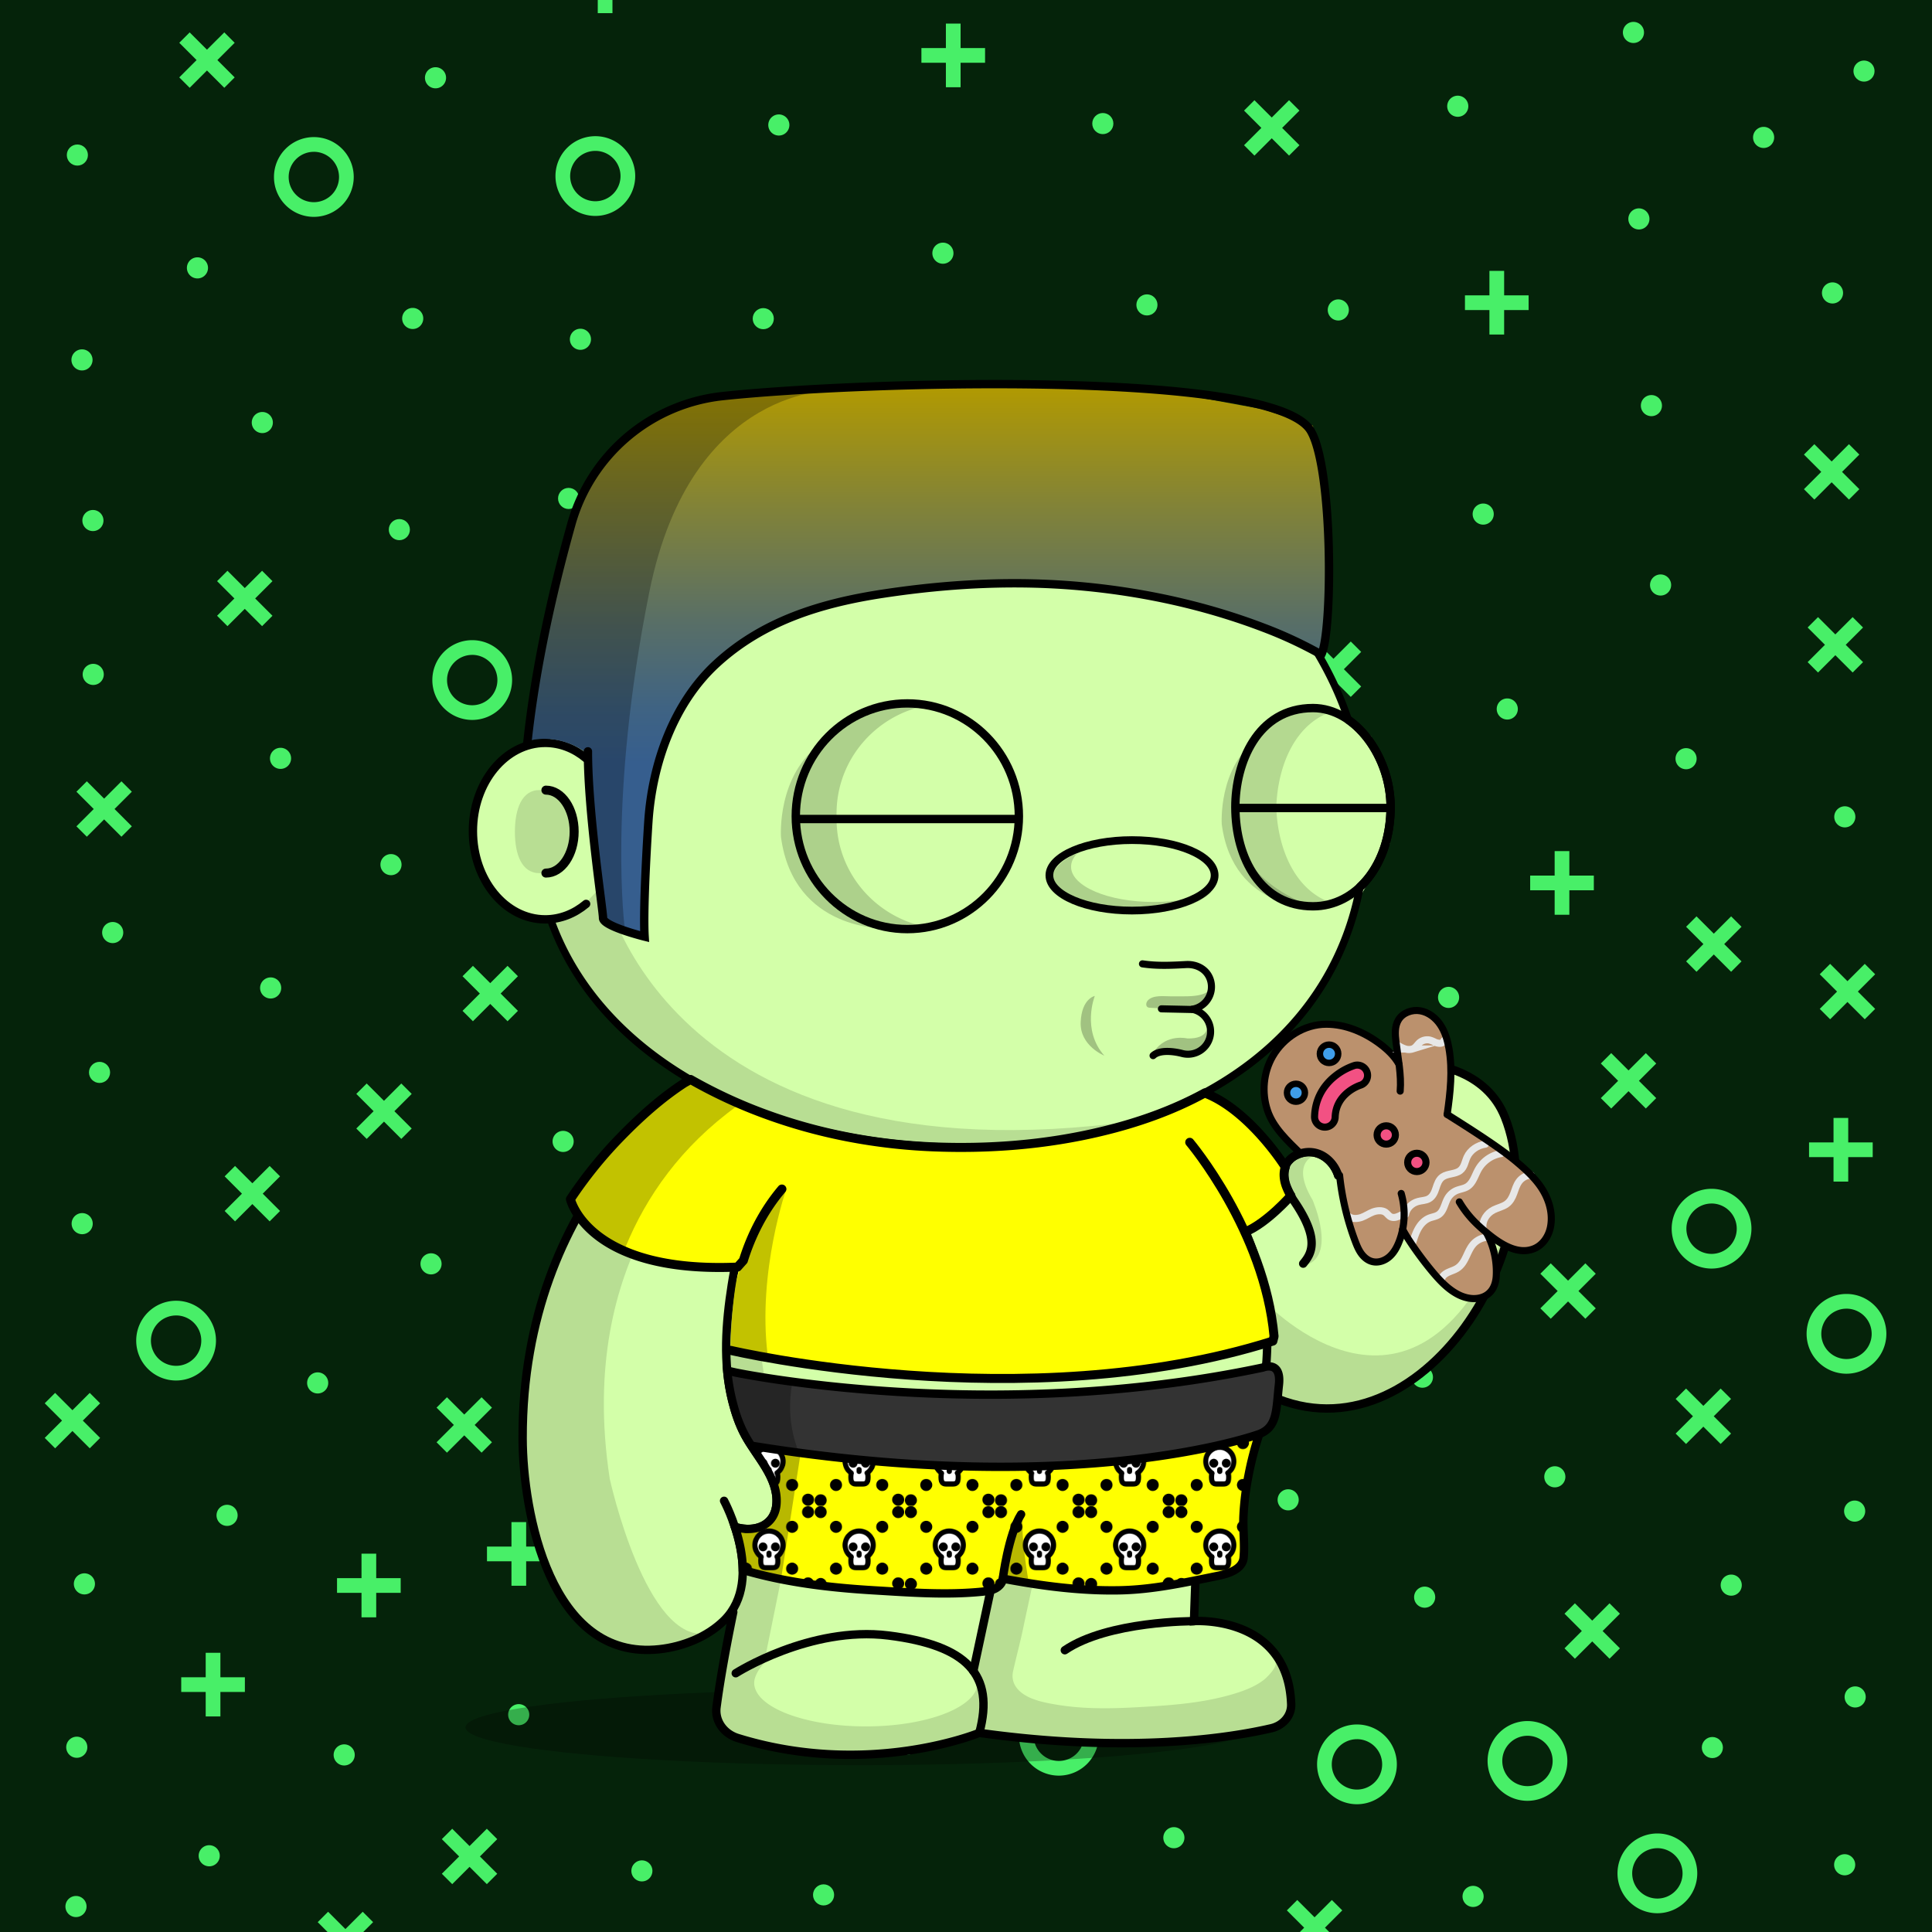<svg xmlns="http://www.w3.org/2000/svg" xmlns:xlink="http://www.w3.org/1999/xlink" viewBox="0 0 3000 3000" width="100%" height="100%"><defs><style>.cls-1-496{fill:#05230a;}.cls-2-496{fill:#48ef68;}</style></defs><rect class="cls-1-496" y="-500.79" width="3000.71" height="4000.94"/><circle class="cls-2-496" cx="2894.41" cy="110.37" r="16.39"/><path class="cls-2-496" d="M1712.63,2183.77a16.39,16.39,0,1,0,16.38,16.39A16.41,16.41,0,0,0,1712.63,2183.77Z"/><path class="cls-2-496" d="M144.78,1030.82a16.39,16.39,0,1,0,16.38,16.39A16.41,16.41,0,0,0,144.78,1030.82Z"/><path class="cls-2-496" d="M1018.82,1470.8a16.39,16.39,0,1,0,16.39,16.38A16.4,16.4,0,0,0,1018.82,1470.8Z"/><path class="cls-2-496" d="M1083.41,1880.73a16.39,16.39,0,1,0,16.38,16.4A16.41,16.41,0,0,0,1083.41,1880.73Z"/><path class="cls-2-496" d="M1209.39,177.69a16.39,16.39,0,1,0,16.38,16.4A16.42,16.42,0,0,0,1209.39,177.69Z"/><path class="cls-2-496" d="M144.3,791.9a16.39,16.39,0,1,0,16.38,16.39A16.41,16.41,0,0,0,144.3,791.9Z"/><path class="cls-2-496" d="M127.59,1883.69A16.39,16.39,0,1,0,144,1900.08,16.41,16.41,0,0,0,127.59,1883.69Z"/><circle class="cls-2-496" cx="2658.95" cy="2713.58" r="16.39"/><circle class="cls-2-496" cx="1185.2" cy="494.8" r="16.39"/><path class="cls-2-496" d="M2078.13,464.9a16.39,16.39,0,1,0,16.38,16.39A16.41,16.41,0,0,0,2078.13,464.9Z"/><path class="cls-2-496" d="M534.47,2708.64A16.39,16.39,0,1,0,550.85,2725,16.41,16.41,0,0,0,534.47,2708.64Z"/><path class="cls-2-496" d="M2285.48,1781a16.39,16.39,0,1,0,16.38,16.39A16.41,16.41,0,0,0,2285.48,1781Z"/><path class="cls-2-496" d="M1822.79,2837.18a16.39,16.39,0,1,0,16.39,16.38A16.41,16.41,0,0,0,1822.79,2837.18Z"/><path class="cls-2-496" d="M2249.37,1532.36a16.39,16.39,0,1,0,16.38,16.39A16.41,16.41,0,0,0,2249.37,1532.36Z"/><path class="cls-2-496" d="M119.23,2696.72a16.39,16.39,0,1,0,16.39,16.38A16.4,16.4,0,0,0,119.23,2696.72Z"/><path class="cls-2-496" d="M2208.71,2122.09a16.39,16.39,0,1,0,16.39,16.38A16.4,16.4,0,0,0,2208.71,2122.09Z"/><path class="cls-2-496" d="M352.62,2336.64A16.39,16.39,0,1,0,369,2353,16.41,16.41,0,0,0,352.62,2336.64Z"/><path class="cls-2-496" d="M2028.07,737.42a16.39,16.39,0,1,0,16.39,16.39A16.41,16.41,0,0,0,2028.07,737.42Z"/><path class="cls-2-496" d="M1354.26,960.27a16.39,16.39,0,1,0,16.38,16.39A16.41,16.41,0,0,0,1354.26,960.27Z"/><path class="cls-2-496" d="M2845.52,438.48a16.39,16.39,0,1,0,16.38,16.39A16.41,16.41,0,0,0,2845.52,438.48Z"/><path class="cls-2-496" d="M1958.74,2067.68a16.39,16.39,0,1,0,16.38,16.39A16.41,16.41,0,0,0,1958.74,2067.68Z"/><path class="cls-2-496" d="M1171.93,1657.86a16.39,16.39,0,1,0,16.38,16.4A16.41,16.41,0,0,0,1171.93,1657.86Z"/><path class="cls-2-496" d="M2688.24,2445a16.39,16.39,0,1,0,16.39,16.4A16.41,16.41,0,0,0,2688.24,2445Z"/><path class="cls-2-496" d="M918.8,2039.48a16.39,16.39,0,1,0,16.39,16.39A16.41,16.41,0,0,0,918.8,2039.48Z"/><circle class="cls-2-496" cx="1278.84" cy="2942.38" r="16.39"/><path class="cls-2-496" d="M2544.88,323.55a16.39,16.39,0,1,0,16.39,16.39A16.41,16.41,0,0,0,2544.88,323.55Z"/><circle class="cls-2-496" cx="1542.13" cy="1904.43" r="16.39"/><path class="cls-2-496" d="M901.29,510.45a16.39,16.39,0,1,0,16.39,16.39A16.4,16.4,0,0,0,901.29,510.45Z"/><path class="cls-2-496" d="M640.85,478.12a16.39,16.39,0,1,0,16.39,16.39A16.4,16.4,0,0,0,640.85,478.12Z"/><path class="cls-2-496" d="M2879.9,2330.05a16.39,16.39,0,1,0,16.39,16.39A16.4,16.4,0,0,0,2879.9,2330.05Z"/><path class="cls-2-496" d="M2212.22,2463.69a16.39,16.39,0,1,0,16.38,16.39A16.41,16.41,0,0,0,2212.22,2463.69Z"/><path class="cls-2-496" d="M669.31,1946.11a16.39,16.39,0,1,0,16.39,16.39A16.4,16.4,0,0,0,669.31,1946.11Z"/><path class="cls-2-496" d="M118,2944.05a16.39,16.39,0,1,0,16.39,16.39A16.41,16.41,0,0,0,118,2944.05Z"/><path class="cls-2-496" d="M131.08,2443.05a16.39,16.39,0,1,0,16.38,16.39A16.41,16.41,0,0,0,131.08,2443.05Z"/><path class="cls-2-496" d="M1679.8,1429.74a16.39,16.39,0,1,0,16.38,16.39A16.41,16.41,0,0,0,1679.8,1429.74Z"/><path class="cls-2-496" d="M1408.24,2692.23a16.39,16.39,0,1,0,16.39,16.39A16.41,16.41,0,0,0,1408.24,2692.23Z"/><path class="cls-2-496" d="M407.32,639.74a16.39,16.39,0,1,0,16.39,16.39A16.41,16.41,0,0,0,407.32,639.74Z"/><circle class="cls-2-496" cx="996.73" cy="2905.12" r="16.39"/><path class="cls-2-496" d="M2263.6,148.58A16.39,16.39,0,1,0,2280,165,16.41,16.41,0,0,0,2263.6,148.58Z"/><path class="cls-2-496" d="M805.46,2646.16a16.39,16.39,0,1,0,16.38,16.39A16.41,16.41,0,0,0,805.46,2646.16Z"/><path class="cls-2-496" d="M2124.92,1292.69a16.39,16.39,0,1,0,16.39,16.4A16.41,16.41,0,0,0,2124.92,1292.69Z"/><path class="cls-2-496" d="M1248.3,2392.11a16.39,16.39,0,1,0,16.39,16.39A16.41,16.41,0,0,0,1248.3,2392.11Z"/><circle class="cls-2-496" cx="620.1" cy="822.41" r="16.39"/><path class="cls-2-496" d="M175,1431.68a16.39,16.39,0,1,0,16.39,16.39A16.41,16.41,0,0,0,175,1431.68Z"/><path class="cls-2-496" d="M2000.26,2312.55a16.39,16.39,0,1,0,16.39,16.39A16.41,16.41,0,0,0,2000.26,2312.55Z"/><path class="cls-2-496" d="M2738.54,197a16.39,16.39,0,1,0,16.39,16.39A16.41,16.41,0,0,0,2738.54,197Z"/><path class="cls-2-496" d="M324.89,2865.24a16.39,16.39,0,1,0,16.39,16.39A16.41,16.41,0,0,0,324.89,2865.24Z"/><path class="cls-2-496" d="M2340.5,1084.53a16.39,16.39,0,1,0,16.38,16.39A16.42,16.42,0,0,0,2340.5,1084.53Z"/><path class="cls-2-496" d="M2303.12,781.89a16.39,16.39,0,1,0,16.38,16.38A16.4,16.4,0,0,0,2303.12,781.89Z"/><path class="cls-2-496" d="M1464.15,376.77a16.39,16.39,0,1,0,16.39,16.39A16.41,16.41,0,0,0,1464.15,376.77Z"/><path class="cls-2-496" d="M1009.06,2520.43a16.39,16.39,0,1,0,16.38,16.39A16.41,16.41,0,0,0,1009.06,2520.43Z"/><path class="cls-2-496" d="M2414.33,2276.78a16.39,16.39,0,1,0,16.39,16.39A16.41,16.41,0,0,0,2414.33,2276.78Z"/><path class="cls-2-496" d="M2864.62,1252a16.39,16.39,0,1,0,16.39,16.39A16.4,16.4,0,0,0,2864.62,1252Z"/><path class="cls-2-496" d="M1014.24,2263.68a16.39,16.39,0,1,0,16.39,16.4A16.41,16.41,0,0,0,1014.24,2263.68Z"/><path class="cls-2-496" d="M1981.88,1543.51a16.39,16.39,0,1,0,16.38,16.39A16.41,16.41,0,0,0,1981.88,1543.51Z"/><circle class="cls-2-496" cx="882.92" cy="773.99" r="16.39"/><path class="cls-2-496" d="M420.27,1517.71a16.39,16.39,0,1,0,16.39,16.39A16.41,16.41,0,0,0,420.27,1517.71Z"/><path class="cls-2-496" d="M876.75,1256.21a16.39,16.39,0,1,0,16.39,16.38A16.4,16.4,0,0,0,876.75,1256.21Z"/><path class="cls-2-496" d="M1172.91,1214.09a16.39,16.39,0,1,0,16.39,16.39A16.41,16.41,0,0,0,1172.91,1214.09Z"/><path class="cls-2-496" d="M2618.13,1161.71a16.39,16.39,0,1,0,16.39,16.39A16.41,16.41,0,0,0,2618.13,1161.71Z"/><path class="cls-2-496" d="M1821.25,954.25a16.39,16.39,0,1,0,16.38,16.39A16.41,16.41,0,0,0,1821.25,954.25Z"/><circle class="cls-2-496" cx="1780.95" cy="473.46" r="16.39"/><path class="cls-2-496" d="M493.3,2131a16.39,16.39,0,1,0,16.38,16.39A16.41,16.41,0,0,0,493.3,2131Z"/><path class="cls-2-496" d="M1456.32,2147.36a16.39,16.39,0,1,0,16.38,16.39A16.41,16.41,0,0,0,1456.32,2147.36Z"/><path class="cls-2-496" d="M1210.94,2108.17a16.39,16.39,0,1,0,16.39,16.39A16.41,16.41,0,0,0,1210.94,2108.17Z"/><path class="cls-2-496" d="M607.14,1326.21a16.39,16.39,0,1,0,16.38,16.38A16.4,16.4,0,0,0,607.14,1326.21Z"/><path class="cls-2-496" d="M2880.71,2618.61a16.39,16.39,0,1,0,16.38,16.38A16.4,16.4,0,0,0,2880.71,2618.61Z"/><path class="cls-2-496" d="M2564.31,613.45a16.39,16.39,0,1,0,16.39,16.39A16.4,16.4,0,0,0,2564.31,613.45Z"/><path class="cls-2-496" d="M2536.41,34a16.39,16.39,0,1,0,16.39,16.39A16.41,16.41,0,0,0,2536.41,34Z"/><path class="cls-2-496" d="M1504.05,1627.86a16.39,16.39,0,1,0,16.39,16.39A16.4,16.4,0,0,0,1504.05,1627.86Z"/><path class="cls-2-496" d="M2578.55,892a16.39,16.39,0,1,0,16.39,16.39A16.41,16.41,0,0,0,2578.55,892Z"/><path class="cls-2-496" d="M127.33,542.46a16.39,16.39,0,1,0,16.39,16.39A16.41,16.41,0,0,0,127.33,542.46Z"/><circle class="cls-2-496" cx="1461.33" cy="1266.23" r="16.39"/><path class="cls-2-496" d="M306.59,399.58A16.39,16.39,0,1,0,323,416,16.41,16.41,0,0,0,306.59,399.58Z"/><path class="cls-2-496" d="M2864.39,2879.21a16.39,16.39,0,1,0,16.39,16.38A16.41,16.41,0,0,0,2864.39,2879.21Z"/><path class="cls-2-496" d="M435.58,1161.17A16.39,16.39,0,1,0,452,1177.56,16.41,16.41,0,0,0,435.58,1161.17Z"/><circle class="cls-2-496" cx="1712.46" cy="191.89" r="16.39"/><path class="cls-2-496" d="M676.27,104.38a16.39,16.39,0,1,0,16.38,16.39A16.41,16.41,0,0,0,676.27,104.38Z"/><circle class="cls-2-496" cx="154.57" cy="1665.23" r="16.39"/><path class="cls-2-496" d="M874.44,1756a16.39,16.39,0,1,0,16.38,16.39A16.41,16.41,0,0,0,874.44,1756Z"/><circle class="cls-2-496" cx="1175.18" cy="765.1" r="16.39"/><path class="cls-2-496" d="M1163.78,2676.48a16.39,16.39,0,1,0,16.38,16.39A16.41,16.41,0,0,0,1163.78,2676.48Z"/><path class="cls-2-496" d="M1923.83,2570.59a16.39,16.39,0,1,0,16.39,16.39A16.41,16.41,0,0,0,1923.83,2570.59Z"/><path class="cls-2-496" d="M2287.41,2928.35a16.39,16.39,0,1,0,16.38,16.39A16.41,16.41,0,0,0,2287.41,2928.35Z"/><path class="cls-2-496" d="M1738.26,2418.1a16.39,16.39,0,1,0,16.38,16.38A16.4,16.4,0,0,0,1738.26,2418.1Z"/><circle class="cls-2-496" cx="1489.29" cy="2436.4" r="16.39"/><circle class="cls-2-496" cx="120.14" cy="240.77" r="16.39"/><path class="cls-2-496" d="M733.27,1117.91A61.93,61.93,0,1,1,795.19,1056,62,62,0,0,1,733.27,1117.91Zm0-101A39.1,39.1,0,1,0,772.36,1056,39.16,39.16,0,0,0,733.27,1016.88Z"/><path class="cls-2-496" d="M2371.86,2796.3a61.93,61.93,0,1,1,61.92-61.91A62,62,0,0,1,2371.86,2796.3Zm0-101a39.1,39.1,0,1,0,39.09,39.11A39.15,39.15,0,0,0,2371.86,2695.28Z"/><path class="cls-2-496" d="M2573.57,2970.86a61.93,61.93,0,1,1,61.93-61.93A62,62,0,0,1,2573.57,2970.86Zm0-101a39.1,39.1,0,1,0,39.1,39.1A39.14,39.14,0,0,0,2573.57,2869.83Z"/><path class="cls-2-496" d="M2657.71,1969.83a61.93,61.93,0,1,1,61.93-61.92A62,62,0,0,1,2657.71,1969.83Zm0-101a39.1,39.1,0,1,0,39.1,39.11A39.15,39.15,0,0,0,2657.71,1868.8Z"/><path class="cls-2-496" d="M1644.18,2757.19a61.93,61.93,0,1,1,61.92-61.92A62,62,0,0,1,1644.18,2757.19Zm0-101a39.1,39.1,0,1,0,39.1,39.11A39.15,39.15,0,0,0,1644.18,2656.16Z"/><path class="cls-2-496" d="M1322.94,1937a61.93,61.93,0,1,1,61.93-61.92A62,62,0,0,1,1322.94,1937Zm0-101A39.1,39.1,0,1,0,1362,1875,39.14,39.14,0,0,0,1322.94,1835.93Z"/><path class="cls-2-496" d="M2107.11,2801.61a61.93,61.93,0,1,1,61.91-61.92A62,62,0,0,1,2107.11,2801.61Zm0-101a39.11,39.11,0,1,0,39.09,39.11A39.15,39.15,0,0,0,2107.11,2700.58Z"/><path class="cls-2-496" d="M273.46,2143.65a61.93,61.93,0,1,1,61.91-61.92A62,62,0,0,1,273.46,2143.65Zm0-101a39.1,39.1,0,1,0,39.09,39.11A39.15,39.15,0,0,0,273.46,2042.62Z"/><path class="cls-2-496" d="M924.45,335.3a61.92,61.92,0,1,1,61.92-61.91A62,62,0,0,1,924.45,335.3Zm0-101a39.1,39.1,0,1,0,39.09,39.11A39.15,39.15,0,0,0,924.45,234.28Z"/><path class="cls-2-496" d="M2055.82,1918.21a61.93,61.93,0,1,1,61.92-61.91A62,62,0,0,1,2055.82,1918.21Zm0-101a39.1,39.1,0,1,0,39.09,39.11A39.15,39.15,0,0,0,2055.82,1817.19Z"/><path class="cls-2-496" d="M1602.6,1111.72a61.93,61.93,0,1,1,61.92-61.92A62,62,0,0,1,1602.6,1111.72Zm0-101a39.1,39.1,0,1,0,39.1,39.11A39.15,39.15,0,0,0,1602.6,1010.69Z"/><path class="cls-2-496" d="M487.36,336.74a61.93,61.93,0,1,1,61.92-61.93A62,62,0,0,1,487.36,336.74Zm0-101a39.1,39.1,0,1,0,39.09,39.1A39.15,39.15,0,0,0,487.36,235.71Z"/><path class="cls-2-496" d="M1759,2020.42a61.93,61.93,0,1,1,61.92-61.91A62,62,0,0,1,1759,2020.42Zm0-101a39.1,39.1,0,1,0,39.09,39.11A39.15,39.15,0,0,0,1759,1919.4Z"/><path class="cls-2-496" d="M2867.23,2133.1a61.93,61.93,0,1,1,61.91-61.92A62,62,0,0,1,2867.23,2133.1Zm0-101a39.1,39.1,0,1,0,39.09,39.1A39.14,39.14,0,0,0,2867.23,2032.08Z"/><polygon class="cls-2-496" points="364.4 120.18 337.53 93.3 364.4 66.43 348.27 50.29 321.39 77.17 294.51 50.29 278.37 66.43 305.25 93.3 278.37 120.18 294.51 136.32 321.39 109.45 348.27 136.32 364.4 120.18"/><polygon class="cls-2-496" points="2887.18 759.61 2860.31 732.74 2887.18 705.86 2871.05 689.72 2844.17 716.59 2817.3 689.72 2801.15 705.86 2828.03 732.74 2801.15 759.61 2817.3 775.75 2844.17 748.87 2871.05 775.75 2887.18 759.61"/><polygon class="cls-2-496" points="2477.88 2031.59 2451.01 2004.71 2477.88 1977.84 2461.74 1961.7 2434.87 1988.58 2407.99 1961.7 2391.85 1977.84 2418.73 2004.71 2391.85 2031.59 2407.99 2047.73 2434.87 2020.86 2461.74 2047.73 2477.88 2031.59"/><polygon class="cls-2-496" points="2704.22 1492.82 2677.34 1465.95 2704.22 1439.07 2688.08 1422.93 2661.2 1449.81 2634.33 1422.93 2618.18 1439.07 2645.06 1465.95 2618.18 1492.82 2634.33 1508.97 2661.2 1482.09 2688.08 1508.97 2704.22 1492.82"/><polygon class="cls-2-496" points="155.48 2232.79 128.6 2205.91 155.48 2179.03 139.34 2162.89 112.47 2189.77 85.59 2162.89 69.45 2179.03 96.33 2205.91 69.45 2232.79 85.59 2248.93 112.47 2222.05 139.34 2248.93 155.48 2232.79"/><polygon class="cls-2-496" points="763.92 2239.54 737.05 2212.66 763.92 2185.78 747.79 2169.65 720.91 2196.52 694.03 2169.65 677.89 2185.78 704.77 2212.66 677.89 2239.54 694.03 2255.68 720.91 2228.8 747.79 2255.68 763.92 2239.54"/><polygon class="cls-2-496" points="1076.94 1038.62 1050.07 1011.74 1076.94 984.87 1060.8 968.73 1033.93 995.61 1007.05 968.73 990.91 984.87 1017.79 1011.74 990.91 1038.62 1007.05 1054.76 1033.93 1027.88 1060.8 1054.76 1076.94 1038.62"/><polygon class="cls-2-496" points="2911.73 1566.6 2884.86 1539.72 2911.73 1512.84 2895.59 1496.7 2868.72 1523.58 2841.84 1496.7 2825.7 1512.84 2852.57 1539.72 2825.7 1566.6 2841.84 1582.73 2868.72 1555.86 2895.59 1582.73 2911.73 1566.6"/><polygon class="cls-2-496" points="1515.86 716.41 1488.99 689.53 1515.86 662.65 1499.72 646.51 1472.84 673.39 1445.97 646.51 1429.83 662.65 1456.71 689.53 1429.83 716.41 1445.97 732.55 1472.84 705.67 1499.72 732.55 1515.86 716.41"/><polygon class="cls-2-496" points="579.36 3038.45 552.49 3011.57 579.36 2984.69 563.22 2968.56 536.35 2995.43 509.47 2968.56 493.33 2984.69 520.2 3011.57 493.33 3038.45 509.47 3054.59 536.35 3027.71 563.22 3054.59 579.36 3038.45"/><polygon class="cls-2-496" points="2892.92 1028.14 2866.04 1001.26 2892.92 974.38 2876.78 958.25 2849.9 985.12 2823.03 958.25 2806.89 974.38 2833.77 1001.26 2806.89 1028.14 2823.03 1044.28 2849.9 1017.4 2876.78 1044.28 2892.92 1028.14"/><polygon class="cls-2-496" points="2515.4 2559.51 2488.52 2532.63 2515.4 2505.75 2499.26 2489.61 2472.38 2516.49 2445.51 2489.61 2429.37 2505.75 2456.25 2532.63 2429.37 2559.51 2445.51 2575.64 2472.38 2548.77 2499.26 2575.64 2515.4 2559.51"/><polygon class="cls-2-496" points="423.1 956.16 396.23 929.28 423.1 902.41 406.96 886.27 380.08 913.15 353.21 886.27 337.07 902.41 363.95 929.28 337.07 956.16 353.21 972.3 380.08 945.42 406.96 972.3 423.1 956.16"/><polygon class="cls-2-496" points="434.86 1880.4 407.98 1853.52 434.86 1826.64 418.72 1810.5 391.84 1837.38 364.96 1810.5 348.83 1826.64 375.7 1853.52 348.83 1880.4 364.96 1896.54 391.84 1869.66 418.72 1896.54 434.86 1880.4"/><polygon class="cls-2-496" points="2869.92 1834.77 2869.92 1796.76 2907.93 1796.76 2907.93 1773.94 2869.92 1773.94 2869.92 1735.93 2847.09 1735.93 2847.09 1773.94 2809.09 1773.94 2809.09 1796.76 2847.09 1796.76 2847.09 1834.77 2869.92 1834.77"/><polygon class="cls-2-496" points="951.02 20.42 951.02 -17.59 989.03 -17.59 989.03 -40.41 951.02 -40.41 951.02 -78.42 928.2 -78.42 928.2 -40.41 890.19 -40.41 890.19 -17.59 928.2 -17.59 928.2 20.42 951.02 20.42"/><polygon class="cls-2-496" points="584.18 2511.38 584.18 2473.37 622.18 2473.37 622.18 2450.54 584.18 2450.54 584.18 2412.53 561.35 2412.53 561.35 2450.54 523.34 2450.54 523.34 2473.37 561.35 2473.37 561.35 2511.38 584.18 2511.38"/><polygon class="cls-2-496" points="1491.59 135.47 1491.59 97.46 1529.6 97.46 1529.6 74.63 1491.59 74.63 1491.59 36.62 1468.77 36.62 1468.77 74.63 1430.76 74.63 1430.76 97.46 1468.77 97.46 1468.77 135.47 1491.59 135.47"/><polygon class="cls-2-496" points="342.23 2665.28 342.23 2627.27 380.24 2627.27 380.24 2604.45 342.23 2604.45 342.23 2566.44 319.41 2566.44 319.41 2604.45 281.4 2604.45 281.4 2627.27 319.41 2627.27 319.41 2665.28 342.23 2665.28"/><polygon class="cls-2-496" points="1797.79 1769.46 1797.79 1731.45 1835.79 1731.45 1835.79 1708.62 1797.79 1708.62 1797.79 1670.62 1774.96 1670.62 1774.96 1708.62 1736.96 1708.62 1736.96 1731.45 1774.96 1731.45 1774.96 1769.46 1797.79 1769.46"/><polygon class="cls-2-496" points="817.02 2462.35 817.02 2424.35 855.03 2424.35 855.03 2401.52 817.02 2401.52 817.02 2363.51 794.2 2363.51 794.2 2401.52 756.19 2401.52 756.19 2424.35 794.2 2424.35 794.2 2462.35 817.02 2462.35"/><polygon class="cls-2-496" points="2436.88 1420.43 2436.88 1382.42 2474.89 1382.42 2474.89 1359.6 2436.88 1359.6 2436.88 1321.59 2414.05 1321.59 2414.05 1359.6 2376.04 1359.6 2376.04 1382.42 2414.05 1382.42 2414.05 1420.43 2436.88 1420.43"/><polygon class="cls-2-496" points="1855.17 1307.82 1855.17 1269.81 1893.18 1269.81 1893.18 1246.99 1855.17 1246.99 1855.17 1208.98 1832.35 1208.98 1832.35 1246.99 1794.33 1246.99 1794.33 1269.81 1832.35 1269.81 1832.35 1307.82 1855.17 1307.82"/><polygon class="cls-2-496" points="2335.62 519.45 2335.62 481.45 2373.63 481.45 2373.63 458.62 2335.62 458.62 2335.62 420.61 2312.79 420.61 2312.79 458.62 2274.78 458.62 2274.78 481.45 2312.79 481.45 2312.79 519.45 2335.62 519.45"/><polygon class="cls-2-496" points="2113.62 1066.01 2086.75 1039.13 2113.62 1012.26 2097.48 996.12 2070.6 1023 2043.73 996.12 2027.59 1012.26 2054.47 1039.13 2027.59 1066.01 2043.73 1082.15 2070.6 1055.28 2097.48 1082.15 2113.62 1066.01"/><polygon class="cls-2-496" points="1355.32 1497.77 1328.44 1470.9 1355.32 1444.02 1339.18 1427.88 1312.3 1454.75 1285.43 1427.88 1269.29 1444.02 1296.16 1470.9 1269.29 1497.77 1285.43 1513.91 1312.3 1487.03 1339.18 1513.91 1355.32 1497.77"/><polygon class="cls-2-496" points="2687.97 2226.04 2661.09 2199.16 2687.97 2172.29 2671.82 2156.14 2644.95 2183.02 2618.07 2156.14 2601.93 2172.29 2628.81 2199.16 2601.93 2226.04 2618.07 2242.18 2644.95 2215.3 2671.82 2242.18 2687.97 2226.04"/><polygon class="cls-2-496" points="2084.25 3020.2 2057.37 2993.33 2084.25 2966.45 2068.11 2950.31 2041.23 2977.18 2014.36 2950.31 1998.22 2966.45 2025.09 2993.33 1998.22 3020.2 2014.36 3036.34 2041.23 3009.47 2068.11 3036.34 2084.25 3020.2"/><polygon class="cls-2-496" points="204.71 1283.11 177.83 1256.23 204.71 1229.36 188.57 1213.22 161.69 1240.1 134.82 1213.22 118.67 1229.36 145.55 1256.23 118.67 1283.11 134.82 1299.25 161.69 1272.37 188.57 1299.25 204.71 1283.11"/><polygon class="cls-2-496" points="1778.1 761.13 1751.22 734.25 1778.1 707.37 1761.96 691.23 1735.09 718.11 1708.21 691.23 1692.07 707.37 1718.95 734.25 1692.07 761.13 1708.21 777.26 1735.09 750.39 1761.96 777.26 1778.1 761.13"/><polygon class="cls-2-496" points="804.25 1569.65 777.38 1542.77 804.25 1515.89 788.12 1499.76 761.24 1526.63 734.36 1499.76 718.22 1515.89 745.1 1542.77 718.22 1569.65 734.36 1585.79 761.24 1558.92 788.12 1585.79 804.25 1569.65"/><polygon class="cls-2-496" points="2017.79 225.49 1990.91 198.61 2017.79 171.73 2001.64 155.6 1974.77 182.47 1947.89 155.6 1931.75 171.73 1958.63 198.61 1931.75 225.49 1947.89 241.63 1974.77 214.75 2001.64 241.63 2017.79 225.49"/><polygon class="cls-2-496" points="639.29 1752.34 612.41 1725.46 639.29 1698.59 623.14 1682.45 596.27 1709.33 569.4 1682.45 553.25 1698.59 580.13 1725.46 553.25 1752.34 569.4 1768.48 596.27 1741.61 623.14 1768.48 639.29 1752.34"/><polygon class="cls-2-496" points="772.11 2909.56 745.23 2882.69 772.11 2855.81 755.96 2839.67 729.09 2866.55 702.21 2839.67 686.07 2855.81 712.95 2882.69 686.07 2909.56 702.21 2925.71 729.09 2898.83 755.96 2925.71 772.11 2909.56"/><polygon class="cls-2-496" points="2571.77 1705.15 2544.89 1678.28 2571.77 1651.4 2555.63 1635.26 2528.76 1662.14 2501.88 1635.26 2485.73 1651.4 2512.61 1678.28 2485.73 1705.15 2501.88 1721.29 2528.76 1694.41 2555.63 1721.29 2571.77 1705.15"/><defs><style>.cls-1-45{opacity:0.27;}.cls-2-45{fill:#d3ffa9;}.cls-3-45{opacity:0.13;}.cls-4-45,.cls-5-45{fill:none;stroke:#000;stroke-linecap:round;stroke-miterlimit:10;}.cls-4-45{stroke-width:13px;}.cls-5-45{stroke-width:14px;}</style></defs><g id="body_ground_shadwo-45" data-name="body ground shadwo"><ellipse class="cls-1-45" cx="1334.82" cy="2682.24" rx="612.02" ry="58.67"/></g><g id="body_color_copy_6" data-name="body color copy 6"><path class="cls-2-45" d="M1075.21,1684.92l-86.3,76.44-81.19,108.46-57.17,122.51-32.25,136.1-6.75,96.68,6.35,91.23L835,2395.21l31.39,75.86,38.09,50.13,47.54,31,78.62,9.8,53.8-18.18,39.91-27.63,14.26-12.89-9.88,50-15.22,91.24,2.66,29.33,13.85,17,51.09,17.73,78.1,16.35h75.62l66.58-5.32,48.93-8.42,52-13.82,24.82-6.52,41.94,6.07,126.13,9.16,99.75-.28,77.23-5.54,66.85-9.41,35-7.15,26.94-20.17,3.93-17.17-4.13-32.14-26.1-52.19-43.66-30.74-77-13.9,10.76-205.51s11.6-13.31,15.48-16.39,47-58.42,47-58.42l25-55.24,10.56-19.26,31.14,13.27,62.08,11.3,70.55-7.08,44-23.38,49.3-35.46,42.09-44.1,45.13-60.73,24.32-63.88,17.23-65.23,5.15-65.54-6.61-53.5-17.62-48.7-32.84-34.56-44.43-25.16-50.48-7-43.5-2.38-47.62,10.35-47.78,27.42L2036,1718.43l-4.92,39.57,4.92,33.29-26.16,5.63-11.5,8.85-4.35,6.33-38.65-58.25-40.72-31.51-40.6-26.81,31.43-17.16,63.7-49.54,45.12-49.55L2062,1514.7l25.66-53.08,19.46-60.16,51.16-91.84s1-80.93.15-82.7-29.24-83.39-29.24-83.39l-42.42-40.22-26.54-55.74-22.12-48.66-38.92-53.08-40.7-42.47-35.39-32.73-84.93-62.81-67.24-33.62-70.78-27.43-73.43-21.23L1533,712.27l-76.08-3.54-109.71,10.61-100.85,26.55-81.4,33.62-67.24,37.15-77,58.39L963.2,934.33l-61.93,81.39-29.2,69-23.37,63.1-6.32,5.84L794.78,1169l-33.87,33-22.55,52v62.59l15.25,50.65L781,1405l52.34,22.55,25.51,2.22,26.54,65.47,44.24,61.93,38.93,41.58,61.93,50.43,47.77,29.19Z"/></g><g id="body_shadow" data-name="body shadow"><g class="cls-3-45"><path d="M1094.33,1787.19s-201.47,157.92-147.5,509.15c0,0,56.62,258.34,152.17,239.76l-45.17,19.08L987.54,2562l-45-14-53-42.94L852,2442.22s-19.3-58-20-60.58-15.21-73-15.21-73l-4.07-66,3.05-93.58,14.8-87.89,24.13-80.54,29.56-68.17,35.67-59,31.53-47.85,30.94-37.14,43.33-39.74,34.35-32.8,20.29-14.44-27.3-18.43-64-47.48-59.57-58.39-27.71-38.8-42.45-63.51-.62-25.09,42.47-18.58,35.39-38s89.35,468.89,829,367.15c13.61-1.87-115.08,25.45-101.63,22.66l90.13-18.72,59.92-21.23,59.94-27.48,16.88,11.15s-138.51,121.21-481.78,97.32S1157.34,1736.76,1094.33,1787.19Z"/><path d="M887.11,1291.31c0,35.64-22.14,64.54-49.45,64.54s-38.13-28.59-38.13-64.23,10.82-64.85,38.13-64.85S887.11,1255.67,887.11,1291.31Z"/><path d="M1573.17,2594.76c5-22.44,11.15-45.09,15.5-66,9.65-46.4,21-93.08,27.47-140,1.38-10.09,10.82-41.24-4.4-41.86a345.39,345.39,0,0,0-47.38,1.36l-45,207c-2.76,12.73-5.54,25.71-4.26,38.67,1.7,17.12,10.15,32.84,11.64,50,1.1,12.68-9.17,31.37,0,42.38,4.14,5,11.17,6.24,17.6,7.11,54.93,7.46,110,10.25,165.29,12.64h.92l112.2-1.68a17.54,17.54,0,0,0,1.77-.12l105.39-13.38,40.32-6.53a15.92,15.92,0,0,0,7-3l13.67-10.24c19.81-14.84,7.66-38.52,6.72-57.27l-8.71-23.49-9.17-10c5.94,6.46-12.78,24.53-16.48,27.49-13.29,10.63-30,17-46.12,22-49.56,15.11-100.57,18.33-151.92,21.17-41.23,2.29-82.9,2.88-123.77-3.88-14.26-2.36-29.29-5.19-42.53-11.13C1581.78,2628.28,1568.73,2614.52,1573.17,2594.76Z"/><path d="M1964,2021.1s239.6,257.11,382-130.4l-20.31,76.86L2277.13,2057l-57.28,64.14-72.94,47.35-81.48,18.63-48.89-5-53.72-19.66v-31.7l5.41-52.55Z"/><path d="M2047.55,1791.7s-47.47,7.88-9.43,71.58c0,0,38.93,88.47-12.38,101.74,0,0,7.07-21.24,8.84-23s-1-30.6-1-30.6l-15.51-33.06s-18.7-31.29-20.56-36,4.37-40.57,4.37-40.57l22.84-10.07,20.1-2.71Z"/><path d="M2158.44,1650.06s-139.78,42.47-82.27,165.44l-16.53-15s-22.62-9.72-24.28-13.26-4.87-29.41-4.59-31.07,5.2-35,5.2-35l19.58-28,29.33-21.85Z"/><path d="M910.12,1177.54s78.74-358.22,369.81-437l-115,38.93-81,47.6-83.15,68.5-73.31,85.71-52.94,78.26-27.88,94,40.48,9.18Z"/><path d="M1527.19,2638.53,1517,2606.15a27.42,27.42,0,0,1,.89,6.92c0,37.38-77.63,67.68-173.4,67.68s-173.4-30.3-173.4-67.68c0-10.07,8.47-24.59,18.57-33.18l1.72-5.79a2.09,2.09,0,0,1-2.82-2.32L1229,2372.66a44.63,44.63,0,0,1,51.53-35c28.26,5,69.15,9.6,119.68,9.6-108.73,0-195.06-106.63-211.45-199.06-8.65-48.77-14.07-95.19-13.38-144.66.75-52.56,2.46-108.52,10.89-166.33a2.09,2.09,0,0,0-4-1.14c-22.2,50.76-92.27,233.07-29,385.72a1.4,1.4,0,0,0,.15.3l43,70.9a2.56,2.56,0,0,1,.24.56l4.42,17a62.9,62.9,0,0,1-1.35,36.2l-4.83,14.12a2.11,2.11,0,0,1-1.14,1.24l-26.61,11.66a2.06,2.06,0,0,1-1.07.16l-21.94-2.52a2.1,2.1,0,0,0-2.27,2.61l7.71,29.28a1.59,1.59,0,0,1,.06.38l3.63,49.69a2.11,2.11,0,0,1-.08.75l-14.6,49.1-.06.26-24.2,149.68a2.1,2.1,0,0,0,0,.79l6,26.41a2.08,2.08,0,0,0,1.18,1.45l59.31,26.68a2,2,0,0,0,.49.15l69,12.26.26,0,84.09,4h.26l60.19-4.53.24,0,83.39-16a1.05,1.05,0,0,0,.24-.06l40.42-13a2.09,2.09,0,0,0,1.43-1.73l6.33-50.94"/><path d="M1918.06,2248.79s-59.53,81.86-149.77,94c0,0,23,15,91.12-2.65l4.42-20.35,8.85-16.81,10.48-10.21"/></g></g><g id="Base_Body_V3" data-name="Base Body V3"><path class="cls-4-45" d="M1124.34,2330.45s65.27,121.25,0,185.71c-26,25.66-63.7,40.75-100.54,44.76-169.74,18.5-211.9-213.21-212.25-327.21-1.19-384.43,268.87-552.24,268.87-552.24"/><path class="cls-4-45" d="M1188.61,1822.33c-25.84,55.2-43,113.78-52.34,173.17-9.26,58.83-13.91,121.32.77,179.71,4.69,18.63,10.62,36.6,19.91,53.7,18.31,33.72,51.4,65.64,48.8,105.78-2.14,33.08-31.85,46-64.61,36.29"/><path class="cls-4-45" d="M1875.87,1822.33s102.57,98.45,91,287.14c0,0-3.62,117-95.28,193.58a25.6,25.6,0,0,0-9.21,18.23c-1.49,27.45-5.31,101.95-8.34,196,0,0,145.74-10.32,150.89,129,.65,17.51-12.29,33-30.87,37.34-61.79,14.38-217.56,40-453.39,7.15,0,0-171.42,71-375.08,8-21.91-6.79-35.72-26.6-33-47.6,3.64-28.11,11-75.14,26-147.9"/><path class="cls-4-45" d="M1142.45,2598.2s115.4-73.83,237.21-58.6,165.4,61,141,151.19"/><path class="cls-4-45" d="M1854.07,2517.33s-133.35-.74-200.62,45.13"/><line class="cls-4-45" x1="1511.37" y1="2594.76" x2="1564.29" y2="2347.39"/><path class="cls-4-45" d="M1962.82,2162.51c234.13,119.66,454.59-224.88,374-427.73-28.07-70.68-107.32-90.8-182.53-84.12,0,0-145.76,11-120.63,133.23"/><path class="cls-4-45" d="M2078,1825.24c-8.17-25.5-34.33-44.87-63.48-32.33-21.57,9.27-24.07,30.78-17,49.43a121.09,121.09,0,0,0,13,24.25c40.21,59.72,25.13,80.86,13.07,95.56"/><path class="cls-4-45" d="M1994,1809.24s-53-83.28-120-110.78"/><path class="cls-4-45" d="M910.12,1403.57c-18.06,15.13-39.93,24-63.49,24-62,0-112.3-61.34-112.3-137s50.28-137,112.3-137c23.56,0,45.43,8.85,63.49,24"/><path class="cls-5-45" d="M847.68,1226.92c24.22,0,43.86,28.83,43.86,64.39s-19.64,64.39-43.86,64.39"/><path d="M2129.2,1143.53a144,144,0,0,0-31.17-30.72,536.58,536.58,0,0,0-23-56.35c-32.82-68.83-79.79-130.63-139.61-183.69s-129.34-94.63-206.81-123.7c-80.17-30.08-165.32-45.33-253.08-45.33a723.09,723.09,0,0,0-219.4,33.67,674.64,674.64,0,0,0-187.55,93.24c-56,39.93-104,87.44-142.51,141.21-39.24,54.78-67.57,114.53-84.18,177.58a5.75,5.75,0,0,0,11.12,2.93c16.26-61.69,44-120.17,82.41-173.82,37.78-52.73,84.83-99.34,139.84-138.54a663,663,0,0,1,184.36-91.64,711.53,711.53,0,0,1,215.91-33.13c86.38,0,170.17,15,249,44.6,76.14,28.57,144.52,69.46,203.22,121.54s104.7,112.6,136.85,180a522.14,522.14,0,0,1,24.57,61.08c1.7,1.17,3.39,2.41,5.06,3.7.85.67,1.71,1.35,2.55,2l.54.43c.91.76,1.82,1.54,2.72,2.34l.82.73c.88.79,1.76,1.59,2.63,2.42.22.2.43.42.65.63a141.8,141.8,0,0,1,14.69,16.6c21.6,28.51,34,65.55,34,101.63,0,40.38-11.31,77.31-31.91,104.43h0c-.65.86-1.31,1.7-2,2.53-.89,1.11-1.79,2.18-2.69,3.24l-1,1.09c-.6.69-1.2,1.36-1.81,2-.38.42-.77.83-1.16,1.25-.57.6-1.14,1.19-1.72,1.78-.39.4-.78.81-1.18,1.2-.91.9-1.83,1.8-2.76,2.66-20,109.66-76.83,202.64-167.34,272.26-54.72,42.09-120.47,74.65-195.41,96.79s-157.82,33.42-245.91,33.42c-73.58,0-145.3-7.85-213.16-23.33S1154,1714,1098,1684.31c-117.39-62.14-199.49-151.36-237.44-258a5.75,5.75,0,0,0-10.83,3.85c38.92,109.43,122.91,200.84,242.89,264.35,56.87,30.1,120.69,53.35,189.67,69.09,68.7,15.67,141.28,23.62,215.72,23.62,89.2,0,173-11.4,249.17-33.89,76.31-22.54,143.31-55.75,199.16-98.7,91.16-70.12,149-163.31,170.49-273.08a136.34,136.34,0,0,0,12.27-13.43c23.68-29.62,36.73-70.49,36.73-115.08C2165.83,1214.15,2152.48,1174.25,2129.2,1143.53Z"/></g><defs><style>.cls-1-202,.cls-1-2021-202,.cls-5-202{fill:none;}.cls-2-202{fill:#fff;}.cls-3-202{fill:#ff6700;}.cls-4-202{fill:#ff0;}.cls-1-2021-202,.cls-1-2022-202,.cls-5-202{stroke:#000;}.cls-1-2022-202,.cls-5-202{stroke-linecap:round;}.cls-5-202{stroke-linejoin:round;stroke-width:14px;}.cls-6-202{opacity:0.24;}.cls-7-202{fill:#00fff2;}.cls-8-202{fill:#333;}.cls-9-202{opacity:0.28;}.cls-1-2020-202{fill:url(#New_Pattern_3);}.cls-1-2021-202,.cls-1-2022-202{stroke-miterlimit:10;stroke-width:13px;}.cls-1-2022-202{fill:#32b767;}</style><pattern id="New_Pattern_3" data-name="New Pattern 3" width="140" height="129.49" patternTransform="translate(4.1 -1.44)" patternUnits="userSpaceOnUse" viewBox="0 0 140 129.5"><rect class="cls-1-202" width="140" height="129.49"/><path class="cls-2-202" d="M83.8,85.31c0,12-6,10.44-13.34,10.44S57.13,97.36,57.13,85.31s6-21.82,13.33-21.82S83.8,73.26,83.8,85.31Z"/><path d="M84.18,96.84c2.44-2.38,3.57-6,3.57-11.53,0-14.45-7.59-25.77-17.29-25.77S53.17,70.86,53.17,85.31c0,5.49,1.14,9.15,3.57,11.53,3.18,3.1,7.4,3,11.48,2.9,1.45,0,3,0,4.49,0,.72,0,1.44,0,2.16,0C78.24,99.78,81.56,99.4,84.18,96.84ZM68,91.83c-2.44.06-5,.12-5.76-.65-.36-.35-1.18-1.62-1.18-5.87,0-10.52,4.94-17.86,9.37-17.86s9.38,7.34,9.38,17.86c0,4.25-.83,5.52-1.19,5.87-.79.77-3.31.71-5.75.65-.79,0-1.61,0-2.44,0S68.82,91.81,68,91.83Z"/><path class="cls-2-202" d="M57.8,78.74a21.82,21.82,0,1,1,25.07-.47"/><path d="M57.8,82.7A3.93,3.93,0,0,1,55.59,82a25.77,25.77,0,1,1,29.62-.56,4,4,0,1,1-4.67-6.38A17.86,17.86,0,1,0,60,75.47,4,4,0,0,1,57.8,82.7Z"/><circle cx="60.64" cy="63.49" r="6.88"/><circle cx="79.97" cy="63.49" r="6.88"/><path d="M70,80.32a4,4,0,0,1-4-4V72.8a4,4,0,0,1,7.92,0v3.56A4,4,0,0,1,70,80.32Z"/><circle cx="34.11" cy="97.25" r="9.35"/><circle cx="10.28" cy="121.08" r="9.35"/><circle cx="105.89" cy="97.25" r="9.35"/><circle cx="130.65" cy="120.15" r="9.35"/><circle cx="105.89" cy="32.25" r="9.35"/><circle cx="130.65" cy="9.35" r="9.35"/><circle cx="34.11" cy="32.25" r="9.35"/><circle cx="10.28" cy="9.35" r="9.35"/><circle cx="10.28" cy="-8.42" r="9.35"/></pattern></defs><path class="cls-3-202" d="M1064,1961c-.69,0-1.85,1.42-2.83,2.3l5.52.32A18.47,18.47,0,0,1,1064,1961Z"/><path class="cls-3-202" d="M975,1946c26,13,55,22,85,18a.75.75,0,0,0,.3-.08c-31.74-3.48-63.46-8.9-92.54-21.53C970.17,1943.62,972.58,1944.83,975,1946Z"/><path class="cls-3-202" d="M893,1875c-1.7-2.55-4.84-4.39-7-6.72A187.74,187.74,0,0,0,931,1921a175.14,175.14,0,0,0,36.76,21.39C937.39,1926.85,908.75,1906.51,893,1875Z"/><path class="cls-4-202" d="M893,1875c15.75,31.51,44.39,51.85,74.76,67.39,29.08,12.63,60.8,18,92.54,21.53a3.39,3.39,0,0,0,.87-.62c-1.72-.1-3.45-.19-5.17-.3,1.72.11,3.45.2,5.17.3,1-.88,2.14-2.3,2.83-2.3a18.47,18.47,0,0,0,2.69,2.62c28.43,1.57,56.87,2.27,85.31,1.38-12.65,6.88-19.72,128.69-17,136,42,6,83,19,125,20,49,2,95,14,144,18,33,3,65-1,97,0,18,1,37,3,55,3,129,0,255-11,381-47,13-4,23-11,34-16,3-1,7-1,10-2-7-31-10-62-15-94-1-7-6-13-9-20-6-15-24-33-17-45,12-19,32-33,50-49,4.93-4.31,9.86-7.87,14.79-11.6a104.86,104.86,0,0,1-7.28-15.06c-3.8-10-4.84-20.79-1.69-30.1l-1.86-3s-53-83.28-120-110.78l-2.9-1.49c-50.32,27.56-105.1,46.69-160.79,60-85.79,20.59-174.55,27.47-262.6,23.82-85.88-3.56-171.31-19.36-252.31-48.28a762.18,762.18,0,0,1-123-56.3l-9.36,5.21c-36,23.32-68.32,52.48-97.83,82.62A668.47,668.47,0,0,0,884,1864.75c.65,1.18,1.31,2.36,2,3.53C888.16,1870.61,891.3,1872.45,893,1875Z"/><path class="cls-3-202" d="M886,1868.28c-.68-1.17-1.34-2.35-2-3.53a.56.56,0,0,0,0,.08,22.6,22.6,0,0,1,1,2.17A10.31,10.31,0,0,0,886,1868.28Z"/><path class="cls-5-202" d="M1134.52,2096.83s457.64,107.33,842-14.44l1.83-7.31c-14.92-164.16-130.94-301.34-130.94-301.34"/><path class="cls-5-202" d="M2004.42,1856.76a103.58,103.58,0,0,1-6.91-14.42c-3.8-10-4.84-20.79-1.69-30.1l-1.86-3s-53-83.28-120-110.78l-2.9-1.49c-50.32,27.56-105.1,46.69-160.79,60-85.79,20.59-174.55,27.47-262.6,23.82-85.88-3.56-171.31-19.36-252.31-48.28a762.18,762.18,0,0,1-123-56.3l-9.36,5.21c-36,23.32-68.32,52.48-97.83,82.62a670.68,670.68,0,0,0-74.84,91.17l-4.58,6.82s26.41,115.58,259.44,105.48l9.13-10.22c12.47-40.29,32.13-78.23,59.78-110.95"/><path class="cls-5-202" d="M2004.42,1856.76s-36.75,42-70.44,56"/><path class="cls-6-202" d="M1145.25,1716.8l-76-35.33-39.91,24.27-53.89,48.11s-42.5,34.24-87.78,104.82c4.41,8.25,9.1,16.29,13.36,24.33,8,15,21,25,34,37,9.91,10.67,23.31,12,36.2,16.53C1003.48,1858,1057.37,1780.12,1145.25,1716.8Z"/><path class="cls-6-202" d="M1192,2103.92c-16.12-129.72,29.55-259.41,29.55-259.41l-35.24,43.71-29.8,57.79-22,72.11v74.8l.2,1.09c4.71.41,9.37.91,13.86,1.65C1163.56,2098.26,1177.9,2101.13,1192,2103.92Z"/><path class="cls-7-202" d="M1220.56,2253c36.74,6.13,73.41,12,110.44,15,208,18,415,23,621-36l1.88-.49c.52-1.61,1-3.22,1.59-4.82C1955.47,2226.69,1699.86,2321,1220.56,2253Z"/><path class="cls-7-202" d="M1167.79,2245q26.82,4.33,52.77,8c-16.26-2.72-32.53-5.49-48.85-8.1Z"/><path class="cls-8-202" d="M1961,2123.46c-424.73,90-818.57,7.83-818.57,7.83l-13.26-3a307.26,307.26,0,0,0,7.85,46.91c4.69,18.63,10.62,36.6,19.91,53.7,2.75,5.07,5.85,10.11,9.1,15.14l5.66.89,23.88-.55q16.38,2.7,32.71,5.46c425.27,60.32,674.43-7.14,725.2-23.12l2,0a50.15,50.15,0,0,0,4.71-2.13c2-.68,3-1.06,3-1.06l-1.17,0c21.33-12.45,19.86-37.58,23.84-73.16C1990.22,2111.47,1961,2123.46,1961,2123.46Z"/><path class="cls-4-202" d="M1938.92,2289.82a506.11,506.11,0,0,1,15-58.31l-1.88.49c-206,59-413,54-621,36-37-3-73.7-8.83-110.44-15q-25.95-3.69-52.77-8l3.92-.09-5.66-.89c18.37,28.37,41.91,56.54,39.7,90.64-2.14,33.08-31.85,46-64.61,36.29l1.31,4.05c5.59,17.81,10.41,39.24,10.87,61l8.68,4.2,1.64.45q13.93,3.82,28,7.06c54.1,12.43,109.37,18.37,164.71,21.68,56.35,3.36,113.16,7.8,169.51,2.05,6.74-.69,13.6-1.67,19.63-4.76s11.15-8.67,12-15.39c59.61,11.23,119.71,19.23,180.5,18.1,52.93-1,102.3-12.16,153.75-22.59,14.82-3,37.64-9.83,39.32-28.05,2-21.47-1.21-43.21-.23-64.79A426.55,426.55,0,0,1,1938.92,2289.82Z"/><path class="cls-9-202" d="M1171.77,2252.69l27.35,32.12,6.78,33.35-3.1,30.59-16.87,25.37-38.38-2.27,5.8,34.54,4.32,31.76,54.66,16.73,30.36-195.19s-25-47.19-12.29-113l-96.12-17.29,1.65,36.15,17.42,53.34Z"/><path class="cls-9-202" d="M1557.51,2451.33l40.21,7c-.32,0-15.66-87.23-8-109.82l-18.43,36.26-8.48,44.92Z"/><path class="cls-1-2020-202" d="M1943,2288.38a508.16,508.16,0,0,1,15-58.31l-1.88.49c-206,59-413,54-621,36-37-3-73.7-8.83-110.44-15q-26-3.68-52.77-8l3.92-.09-5.66-.89c18.37,28.37,41.92,56.54,39.7,90.64-2.14,33.08-31.85,46-64.6,36.29l1.3,4.05c5.59,17.8,10.41,39.24,10.87,61l8.68,4.2,1.64.45q13.93,3.83,28,7.06c54.09,12.43,109.37,18.37,164.7,21.68,56.35,3.36,113.16,7.8,169.51,2.05,6.74-.69,13.6-1.67,19.63-4.76s11.16-8.67,12-15.39c59.61,11.23,119.7,19.23,180.49,18.1,52.93-1,102.31-12.16,153.75-22.59,14.83-3,37.64-9.83,39.32-28.05,2-21.47-1.21-43.22-.22-64.79A425.25,425.25,0,0,1,1943,2288.38Z"/><path class="cls-1-2021-202" d="M1955.47,2226.69a494.5,494.5,0,0,0-16.55,63.13,426.55,426.55,0,0,0-8.07,64.18c-1,21.58,2.22,43.32.23,64.79-1.68,18.22-24.5,25.05-39.32,28.05-51.45,10.43-100.82,21.6-153.75,22.59-60.79,1.13-120.89-6.87-180.5-18.1-.86,6.72-6,12.3-12,15.39s-12.89,4.07-19.63,4.76c-56.35,5.75-113.16,1.31-169.51-2.05-55.34-3.31-110.61-9.25-164.71-21.68q-14.07-3.24-28-7.06l-1.64-.45-8.68-4.2c-.46-21.77-5.28-43.2-10.87-61l-1.31-4.05c32.76,9.68,62.47-3.21,64.61-36.29,2.6-40.14-30.49-72.06-48.8-105.78-9.29-17.1-15.22-35.07-19.91-53.7a307.26,307.26,0,0,1-7.85-46.91l13.26,3s393.84,82.19,818.57-7.83c0,0,29.2-12,24.86,26.91s-2.17,65.31-30.41,76.32c0,0-274.38,101.27-787.68,18.34"/><path class="cls-1-2022-202" d="M1557.15,2451.25s8.82-69,28.37-99.81"/><defs><style>.cls-1-313{fill:url(#linear-gradient-313);}.cls-2-313{opacity:0.25;}.cls-3-313{fill:none;stroke:#000;stroke-linecap:round;stroke-miterlimit:10;stroke-width:13px;}</style><linearGradient id="linear-gradient-313" x1="1443.39" y1="1449.67" x2="1443.39" y2="596.81" gradientUnits="userSpaceOnUse"><stop offset="0.31" stop-color="#365e8e"/><stop offset="0.41" stop-color="#3f6383"/><stop offset="0.57" stop-color="#596f66"/><stop offset="0.78" stop-color="#828337"/><stop offset="1" stop-color="#b29a00"/></linearGradient></defs><g id="Hair_FlatTop_copy" data-name="Hair_FlatTop copy"><path class="cls-1-313" d="M823.1,1149.75s40.41-12.18,83.65,16.59l7.41,5.82s1,54.16,1.28,58.25,9.84,111.16,9.84,111.69,10.77,85.67,13.39,87.91,22.43,10.39,25.08,10.91,29.29,8.3,30.18,8.65,9.17-.35,8.64-.7.67-111.2.67-111.2l12.39-106.74s7.24-52.42,7.59-53.39,22.59-55.14,22.59-55.14l43.59-67.81,45.41-42.91,81.29-46.17L1283,939l40.69-8.68s173.55-22.9,174.43-23.08,91.94-3.35,91.94-3.35,154.59,13.41,155.3,13.41,43.43,8.47,43.43,8.47,96.33,26,96.86,24.7,73.51,23,74,23.22,78.22,35.11,80.29,36.23,12.15,5.77,12.15,5.77l11.64-162.27L2038.77,661l-78.12-25.56L1795.1,605.05l-197.63-8.24-213.9,7.62-165.19,2.85L1098.75,617s-78.35,23.82-78.88,24.17-52.77,37.59-52.77,37.59-50.64,63.18-51,64.06-37.69,103.24-37.69,103.24L844.46,971l-16,108.8Z"/><path class="cls-2-313" d="M1298.82,605.89s-225.22-10.87-290.47,313-38.07,523.8-38.07,523.8L938.67,1430l-4.93-25.61-19.58-232.24s-36-33.06-89-22.94l-5.15-6.59,46.27-252.05,30.57-105.15,46.23-76.7,68.39-56.88L1079.88,623l73.47-11Z"/><path class="cls-3-313" d="M912.91,1166.7c0,95.89,23.48,246.11,23.48,258.9s64.57,28.77,64.57,28.77c-2.93-47.95,5.87-179,5.87-179,5.91-88.65,38.69-183.14,105.41-244.58,73.09-67.31,164-94.58,259.87-109.07,104.13-15.74,208.63-21,313.69-10.7,94.43,9.22,188,29.92,276.68,63.81a653.66,653.66,0,0,1,84.77,39.15q2.2,1.23,4.4,2.5c17.64-33.63,18.86-289.64-16.66-348-58-95.24-697.61-76.33-912.66-53.44A274.35,274.35,0,0,0,887.12,814.14c-37.23,133.29-58.24,245.46-68.29,339.42"/></g><defs><style>.cls-1-258{fill:none;stroke-linecap:round;}.cls-1-258,.cls-4-258{stroke:#000;stroke-miterlimit:10;stroke-width:13px;}.cls-2-258{opacity:0.18;}.cls-3-258{opacity:0.15;}.cls-4-258{fill:#232323;}</style></defs><g id="CLOSED"><ellipse class="cls-1-258" cx="1408.9" cy="1267.47" rx="173.21" ry="175.21"/><path class="cls-1-258" d="M2159.33,1253c0,90.32-54,154.3-120.54,154.3-79.61,0-120.54-73-120.54-154.3,0-67.34,33.49-153.54,120.54-153.54C2105.36,1099.47,2159.33,1176.24,2159.33,1253Z"/><path class="cls-2-258" d="M1299,1271.76c0-.91,0-1.81,0-2.72h0c0-.52,0-1,0-1.57s0-1,0-1.57h0c0-.91,0-1.81,0-2.73,0-83.72,61-153.38,141.56-168.06a176.42,176.42,0,0,0-31.65-2.86c-95.66,0-173.21,76.53-173.21,170.92,0,.91,0,1.82,0,2.72h0c0,.52,0,1,0,1.57s0,1,0,1.57h0c0,.91,0,1.81,0,2.72,0,94.4,77.55,170.92,173.21,170.92a176.42,176.42,0,0,0,31.65-2.86C1360,1425.15,1299,1355.49,1299,1271.76Z"/><path class="cls-3-258" d="M1981.8,1254.76h2.94l-3-.12c0-.37,0-.74,0-1.11s0-.75,0-1.12l3-.11h-2.94c2.92-69,32.43-130.24,87.37-147.63a96.19,96.19,0,0,0-30.38-4.92c-76.12,0-116.86,70.93-120.29,152.66h-.1c0,.37,0,.74,0,1.11s0,.74,0,1.11h.1c3.43,81.74,44.17,152.67,120.29,152.67a96.19,96.19,0,0,0,30.38-4.92C2014.23,1385,1984.72,1323.74,1981.8,1254.76Z"/><path class="cls-2-258" d="M1276,1153.56S1132.63,1355,1376.16,1441.83c0,0-143.73,5.17-163.45-142C1212.71,1299.87,1205.71,1203.08,1276,1153.56Z"/><path class="cls-2-258" d="M1953.91,1145.73s-128.54,184.84,89.78,264.47c0,0-128.85,4.74-146.53-130.24C1897.16,1280,1890.88,1191.16,1953.91,1145.73Z"/><line class="cls-4-258" x1="1235.69" y1="1271.76" x2="1582.12" y2="1271.76"/><line class="cls-4-258" x1="1918.5" y1="1254.64" x2="2159.33" y2="1254.64"/></g><defs><style>.cls-1-447{opacity:0.18;}.cls-2-447{fill:none;stroke:#000;stroke-linecap:round;stroke-linejoin:round;stroke-width:12px;}</style></defs><g id="BUTTON_NOSE_copy" data-name="BUTTON NOSE copy"><path class="cls-1-447" d="M1791.44,1400.59c-70.86,0-128.29-24.49-128.29-54.7,0-7.35,3.41-14.37,9.57-20.77-23.71,9.93-38.43,23.75-38.43,39,0,30.21,57.44,54.71,128.29,54.71,53.61,0,99.53-14,118.71-33.94C1858.15,1394.61,1826.43,1400.59,1791.44,1400.59Z"/><ellipse class="cls-2-447" cx="1757.79" cy="1359.22" rx="128.29" ry="54.71"/></g><defs><style>.cls-1-437{opacity:0.24;}.cls-2-437{fill:none;stroke:#000;stroke-linecap:round;stroke-miterlimit:10;stroke-width:11px;}</style></defs><g id="puckers"><path class="cls-1-437" d="M1877.08,1536.28s-.47,11.29-40.47,10.82h-18.86c-10.53,0-27.07-2.37-35.26,6.18-3.61,3.75-4.09,11,2.33,11.51,4,.35,8,.47,12,.71l17.21,1h47.77l15.29-15.11Z"/><path class="cls-1-437" d="M1874.73,1591.34s4.23,22.12-31.06,21.17c0,0-32-8-51.29,19.77l16-3.3,26.76,6.73s17,.59,18.92,0,17.78-11.64,17.78-11.64l7.94-16.26Z"/><path class="cls-1-437" d="M1700,1546.49s-20.9,52.57,14.78,92.7c0,0-38.23-15.26-36.7-52S1700,1546.49,1700,1546.49Z"/><path class="cls-2-437" d="M1851.4,1567.06c1-.17,2.07-.38,3.1-.63a35.18,35.18,0,0,0,25.6-42.66c-4.43-17.74-20.83-27-38.4-26-23.09,1.23-44.7,2.33-67.67-1.11"/><path class="cls-2-437" d="M1803.47,1566.51l49.27,1.07a35.19,35.19,0,1,1-17.6,68.13s-31.54-8.77-44.64,3.48"/></g><defs><style>.cls-1-464{fill:#bb916d;}.cls-2-464,.cls-3-464,.cls-6-464{fill:none;}.cls-2-464,.cls-4-464,.cls-5-464,.cls-6-464{stroke:#000;}.cls-2-464,.cls-3-464,.cls-5-464,.cls-6-464{stroke-linecap:round;}.cls-2-464,.cls-3-464,.cls-4-464,.cls-5-464,.cls-6-464{stroke-miterlimit:10;}.cls-2-464,.cls-3-464,.cls-5-464{stroke-width:11px;}.cls-3-464{stroke:#e7e7e7;}.cls-4-464{fill:#3f9eea;stroke-width:10px;}.cls-5-464{fill:#f25183;}.cls-6-464{stroke-width:13px;}</style></defs><path class="cls-1-464" d="M2400.09,1854.53c-11.71-22.65-31.44-40-51.53-55.7A719.05,719.05,0,0,0,2246.12,1732a253.85,253.85,0,0,0,.63-104.34c-3.91-19.08-10.93-39-26.71-50.4s-42.26-9.16-50.35,8.55c-3.13,6.85-3.09,14.68-2.71,22.2a299.74,299.74,0,0,0,4.69,39.75c-26.79-25.69-55.86-52.57-92.42-58.93-46.39-8.08-95.53,23.43-110.17,68.17s4.75,97.52,43.31,124.54c4,2.78,8.19,5.35,12.87,6.61s9.66,1.14,14.49,1.75a46.85,46.85,0,0,1,24.38,11.13c13.93,11.94,14.91,25.44,18.52,41.94,4.78,21.79,12.06,43.34,18,64.83,3.51,12.59,7.22,25.6,15.63,35.6s22.87,16.17,34.86,11c16.05-7,19-28.6,31.29-41.09a389.41,389.41,0,0,0,22.19,38.39,57.46,57.46,0,0,0,5.12,6.84c1.85,3.89,4.81,7.58,6.95,10.61a120.24,120.24,0,0,0,38.19,34.91,115.37,115.37,0,0,0,26.62,11.21c5.15,1.43,10.52,2.51,15.83,1.83,8.27-1,15.64-6.47,20.05-13.55a35.12,35.12,0,0,0,2.54-5h0c.05-.11.08-.23.13-.35a37.94,37.94,0,0,0,1.52-4.55c-.14,1.57-.29,3.15-.43,4.72,7.63-29.2,1.56-61.61-15.79-86.26a90.6,90.6,0,0,0,48.79,30.59c9.26,2.19,19.26,2.83,28.07-.77,7.09-2.89,12.91-8.35,17.25-14.66C2414,1906.34,2411.79,1877.18,2400.09,1854.53Z"/><path class="cls-2-464" d="M2019.29,1791.12c-19.66-19.47-42.31-40-51.21-67.06-9.07-27.56-6.37-58.63,8.17-83.85,17-29.41,49.21-49.85,83.38-49.8,30.2,0,59.41,12.61,83.52,30.78,11.39,8.58,22,18.62,29,31"/><path class="cls-3-464" d="M2377.66,1825c-7.71-.46-14.81,4.1-18.9,9.66s-5.87,12.1-8.18,18.36-5.45,12.63-11.4,16.82c-5.75,4.05-13.38,5.54-19.79,8.79-10.92,5.53-17.66,16.52-16.77,27.29"/><path class="cls-3-464" d="M2306.57,1921.53a32.59,32.59,0,0,0-16.44,7.86c-12.52,11.39-13.08,31.24-27.82,40.28-4.07,2.49-8.85,3.87-13.24,5.88s-8.64,4.94-10.19,9.12"/><path class="cls-3-464" d="M2306.57,1776.59c-12.45,1.75-23.6,9.59-28.44,20-3.35,7.21-4.17,15.9-10.78,21-7.5,5.8-19.49,4.47-27.34,9.89-5.94,4.09-8.15,11.06-10.25,17.5s-4.93,13.37-11.41,16.73c-4.84,2.52-10.77,2.51-16.15,3.92-10.22,2.67-18.29,11-19.79,20.42"/><path class="cls-3-464" d="M2331.2,1791.12a50.36,50.36,0,0,0-35.74,24.86c-5.3,9.45-8.19,21.31-17.39,26.85-5,3-11,3.55-16.37,5.78a28.59,28.59,0,0,0-13.49,11.74c-5.07,8.56-6.12,20.21-14.3,25.75-4.26,2.89-9.61,3.42-14.37,5.31-7.42,2.94-13.22,9.16-17.24,16.15s-6.46,14.79-8.86,22.52"/><path class="cls-3-464" d="M2242.22,1615.85c.06,2.26-3,4-6,4.19a18.54,18.54,0,0,1-8.53-2,38.13,38.13,0,0,0-8-3.12,18.67,18.67,0,0,0-14.82,3.6c-4.12,3.37-6.16,8.37-11.68,10.35a18.61,18.61,0,0,1-11.22-.1,45.65,45.65,0,0,1-9.72-4.58"/><path class="cls-3-464" d="M2095,1889.38c4.86,3.67,13.1,3.19,19.29.94s11.31-5.93,17.43-8.3,14.23-3.14,19.42.26c3.48,2.29,5.12,6.12,9.29,7.61,5.08,1.81,10.88-.78,15.44-3.26"/><circle class="cls-4-464" cx="2063.74" cy="1636.32" r="14.23"/><circle class="cls-5-464" cx="2152.55" cy="1762.36" r="14.23"/><circle class="cls-5-464" cx="2200.06" cy="1804.98" r="14.23"/><circle class="cls-4-464" cx="2012.36" cy="1696.81" r="13.91"/><path class="cls-5-464" d="M2057.26,1750.21h-.51a16,16,0,0,1-15.49-16.49c.77-25,11.72-46.62,31.68-62.63a98.19,98.19,0,0,1,29.85-16.5,16,16,0,0,1,9.53,30.55c-1.75.56-37.94,12.76-39.08,49.57A16,16,0,0,1,2057.26,1750.21Z"/><path class="cls-6-464" d="M2078,1825.24c-8.17-25.5-34.33-44.87-63.48-32.33a35.07,35.07,0,0,0-12.61,8.85"/><path class="cls-2-464" d="M2174.2,1694.29c2.08-25.62-3.46-51.15-6.57-76.67-1.41-11.54-2.14-24,3.89-34,6.75-11.15,21.16-16.33,34-14.06s23.92,11,31.15,21.87,11,23.65,13.25,36.49c5.95,33.83,2.13,68.57-2.77,102.56"/><path class="cls-2-464" d="M2080.11,1825a415.39,415.39,0,0,0,24.12,102c2.55,6.81,5.33,13.63,9.59,19.51S2124,1957.3,2131.1,1959c9.25,2.28,19.26-1.33,26.41-7.63s11.79-15,15.19-23.88a118.05,118.05,0,0,0,3.08-74.28"/><path class="cls-2-464" d="M2178,1909c11.31,21.14,34.17,51.92,49.86,70,10.37,12,21.9,23.64,36.11,31,10.24,5.31,22.2,8,33.46,5.53,17.16-3.82,25-17.49,25.94-34a126.49,126.49,0,0,0-15-67"/><path class="cls-2-464" d="M2266,1866.29a158.64,158.64,0,0,0,17.91,24.64c8.88,10,19,18.87,29.5,27.18,18.86,14.92,45.11,31.36,69.86,20.29,13.33-6,22-19.82,24.53-34.2,4.1-23.19-4.31-46.69-18.08-65.11-10.18-13.62-23-25-36-35.95-27.35-22.85-76.41-53.61-106.54-72.65"/></svg>